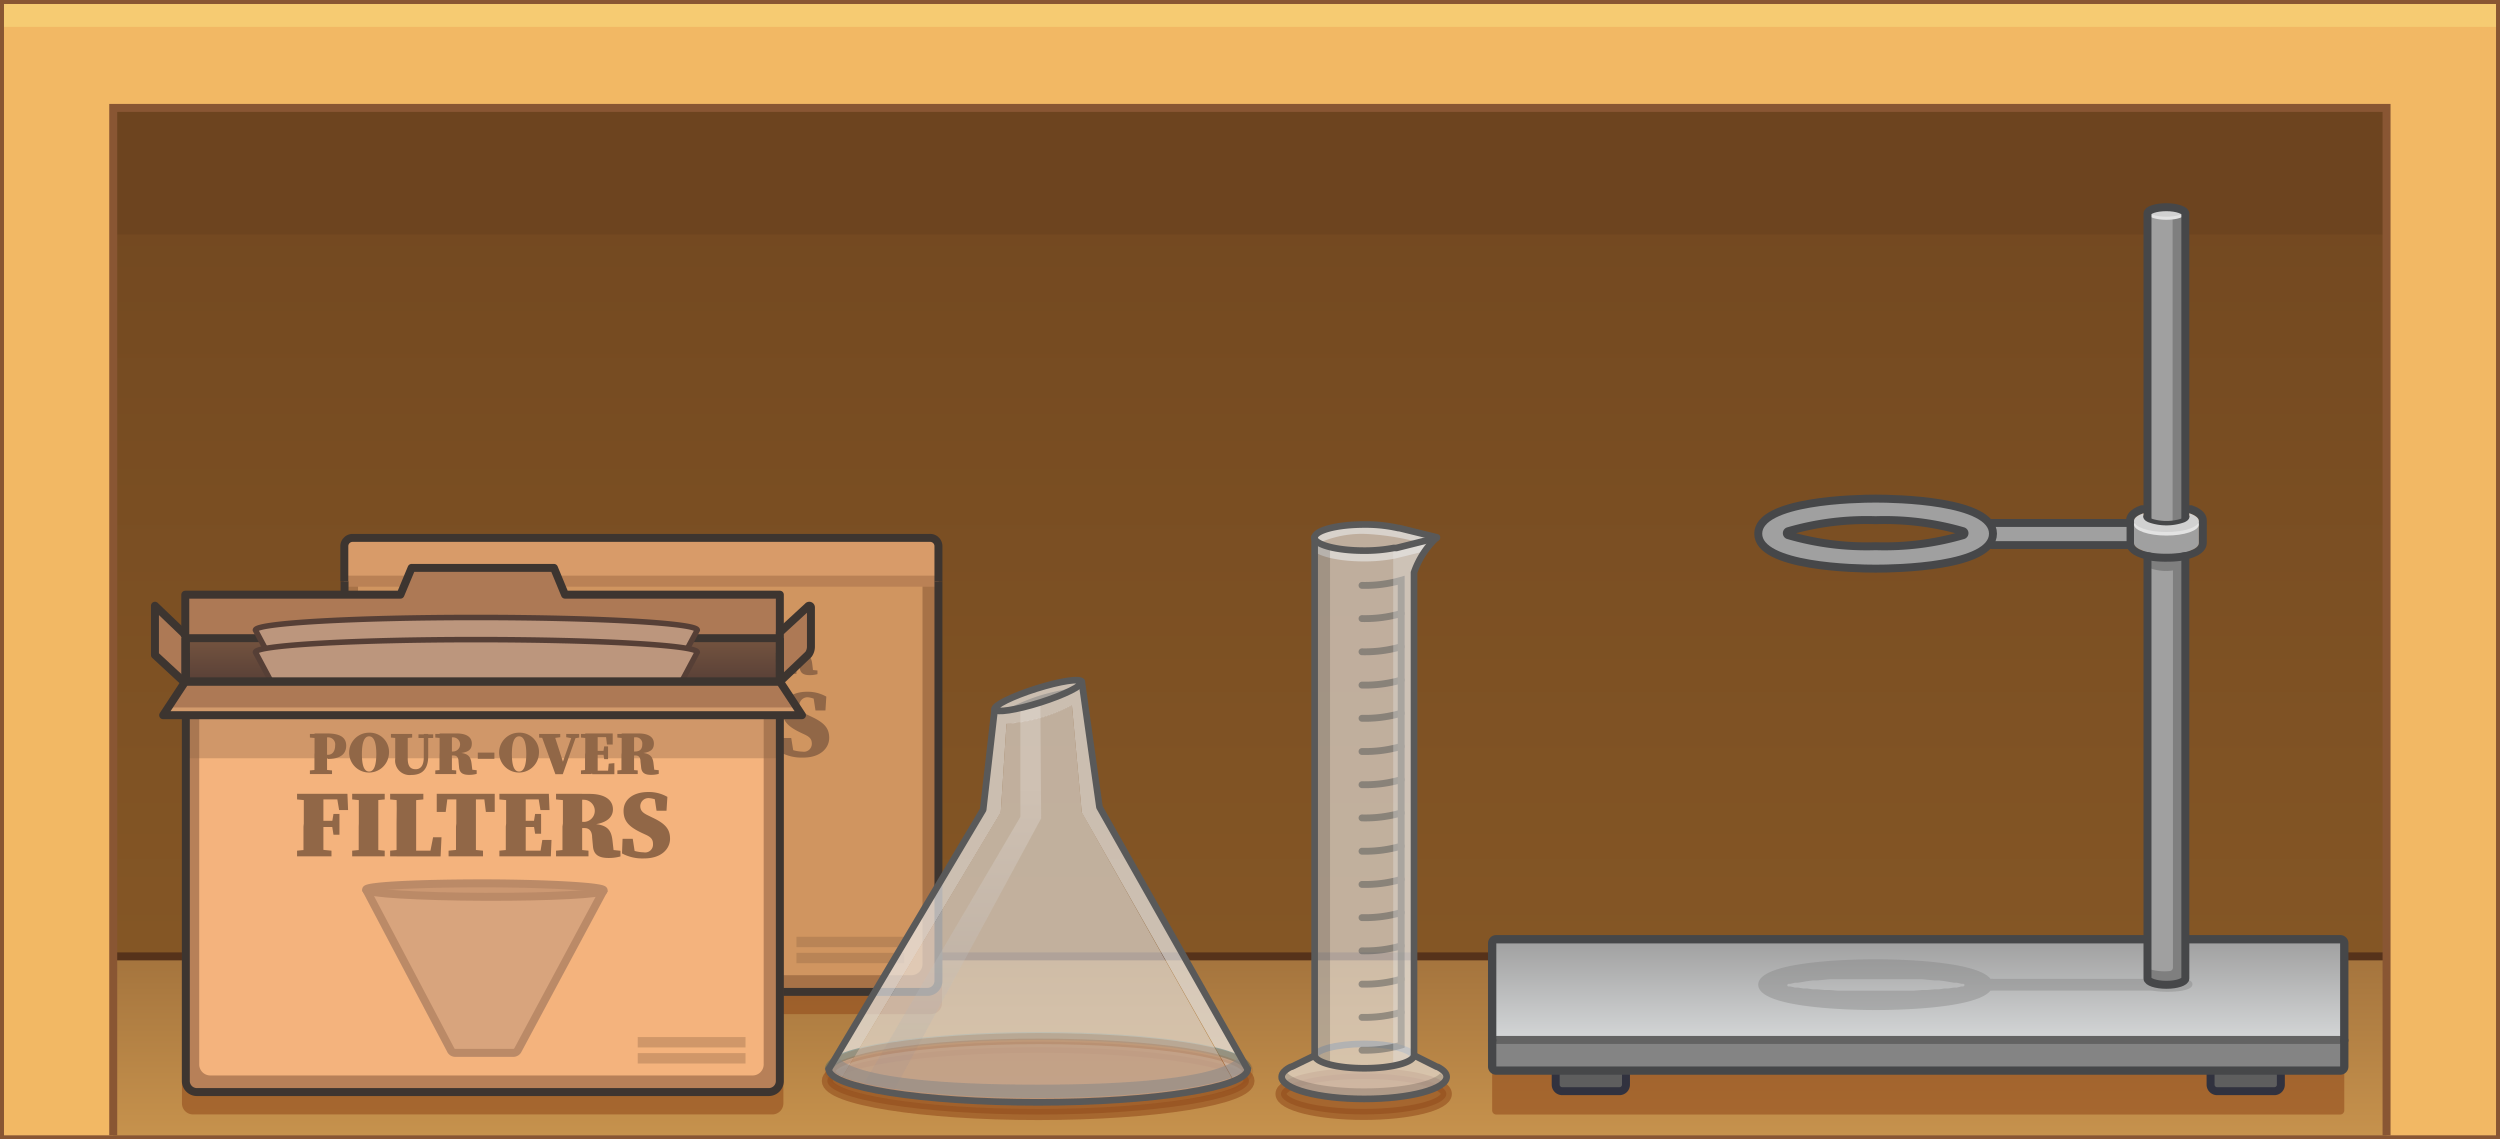 <svg xmlns="http://www.w3.org/2000/svg" xmlns:xlink="http://www.w3.org/1999/xlink" viewBox="0 0 225.88 102.94"><defs><style>.cls-1{fill:#f2b864;}.cls-2{fill:#fbde81;}.cls-13,.cls-2{opacity:0.5;}.cls-3{fill:url(#linear-gradient);}.cls-4{fill:#6d441f;}.cls-5{opacity:0.7;fill:url(#linear-gradient-2);}.cls-16,.cls-17,.cls-19,.cls-25,.cls-30,.cls-33,.cls-37,.cls-38,.cls-43,.cls-44,.cls-47,.cls-50,.cls-52,.cls-55,.cls-56,.cls-6,.cls-7{fill:none;}.cls-6{stroke:#56321a;}.cls-16,.cls-17,.cls-19,.cls-22,.cls-29,.cls-33,.cls-34,.cls-37,.cls-38,.cls-43,.cls-44,.cls-48,.cls-50,.cls-52,.cls-55,.cls-56,.cls-6,.cls-7{stroke-miterlimit:10;}.cls-44,.cls-6,.cls-7{stroke-width:0.72px;}.cls-7{stroke:#895633;}.cls-8{fill:#895633;}.cls-9{fill:#ffbc8a;}.cls-10,.cls-22,.cls-29{fill:#934d1d;}.cls-10,.cls-22,.cls-55{opacity:0.6;}.cls-11{fill:#b78058;}.cls-12{fill:#f4b37d;}.cls-14,.cls-48{fill:#bc967d;}.cls-15{fill:#a37d67;}.cls-16{stroke:#826152;}.cls-16,.cls-19,.cls-25,.cls-33,.cls-34,.cls-37,.cls-47{stroke-width:0.72px;}.cls-17{stroke:#d3966c;}.cls-18{fill:#845625;opacity:0.32;}.cls-19,.cls-47{stroke:#3d3530;}.cls-20,.cls-21{fill:#916747;}.cls-21{opacity:0.36;}.cls-22,.cls-29{stroke:#934d1d;}.cls-23{fill:#a5d6ca;}.cls-24,.cls-26,.cls-54{fill:#eaeaea;}.cls-24{opacity:0.71;}.cls-25{stroke:#3e6d6d;opacity:0.44;}.cls-25,.cls-30,.cls-47{stroke-linejoin:round;}.cls-26,.cls-50{opacity:0.61;}.cls-27{opacity:0.22;fill:url(#linear-gradient-3);}.cls-28{fill:#878787;opacity:0.55;}.cls-29{opacity:0.19;}.cls-30{stroke:#595959;stroke-width:0.6px;}.cls-30,.cls-38,.cls-43,.cls-44,.cls-52{stroke-linecap:round;}.cls-31{fill:#464749;}.cls-32{fill:#a0a0a0;}.cls-33,.cls-38,.cls-43,.cls-44{stroke:#464749;}.cls-34{fill:#5e5e5e;stroke:#31323f;}.cls-35{fill:url(#linear-gradient-4);}.cls-36{fill:#848484;}.cls-37{stroke:#636363;}.cls-38,.cls-50,.cls-55{stroke-width:0.75px;}.cls-39{fill:#828282;opacity:0.41;}.cls-40{fill:#7f7f7f;}.cls-41{fill:#e2e2e2;}.cls-42{fill:#d1d1d1;}.cls-43{stroke-width:0.4px;}.cls-45{fill:url(#linear-gradient-5);}.cls-46{fill:#ad7955;}.cls-48{stroke:#563f36;stroke-width:0.5px;}.cls-49{fill:#d39b6c;}.cls-50,.cls-55{stroke:#eaeaea;}.cls-51{opacity:0.49;}.cls-52{stroke:#505354;stroke-width:0.62px;}.cls-53,.cls-56{opacity:0.16;}.cls-54{opacity:0.34;}.cls-56{stroke:#000;}</style><linearGradient id="linear-gradient" x1="112.93" y1="85.17" x2="112.93" y2="-25.29" gradientUnits="userSpaceOnUse"><stop offset="0" stop-color="#845625"/><stop offset="0.82" stop-color="#6d441f"/></linearGradient><linearGradient id="linear-gradient-2" x1="112.93" y1="107.33" x2="112.93" y2="85.08" gradientUnits="userSpaceOnUse"><stop offset="0" stop-color="#f2b864"/><stop offset="1" stop-color="#af7d46"/></linearGradient><linearGradient id="linear-gradient-3" x1="85.97" y1="98.49" x2="85.97" y2="70.7" gradientUnits="userSpaceOnUse"><stop offset="0.14" stop-color="#a7a9ac"/><stop offset="1" stop-color="#fff"/></linearGradient><linearGradient id="linear-gradient-4" x1="173.31" y1="93.43" x2="173.31" y2="84.97" gradientUnits="userSpaceOnUse"><stop offset="0" stop-color="#d1d3d4"/><stop offset="1" stop-color="#a0a0a0"/></linearGradient><linearGradient id="linear-gradient-5" x1="43.6" y1="53.9" x2="43.6" y2="62.6" gradientUnits="userSpaceOnUse"><stop offset="0" stop-color="#916747"/><stop offset="1" stop-color="#513b35"/></linearGradient></defs><g id="Layer_2" data-name="Layer 2"><g id="cubbies"><rect class="cls-1" width="225.88" height="102.94"/><rect class="cls-2" width="225.88" height="2.43"/><rect class="cls-3" x="10.23" y="9.75" width="205.4" height="92.83"/><rect class="cls-4" x="10.23" y="9.75" width="205.4" height="11.44"/><rect class="cls-5" x="10.23" y="86.41" width="205.4" height="16.16"/><line class="cls-6" x1="10.23" y1="86.41" x2="215.63" y2="86.41"/><polyline class="cls-7" points="215.63 102.58 215.63 9.75 10.23 9.75 10.23 102.58"/><rect class="cls-8" x="225.52" width="0.36" height="102.94"/><rect class="cls-8" width="0.36" height="102.94"/><rect class="cls-8" width="225.88" height="0.36"/><rect class="cls-8" y="102.58" width="225.88" height="0.36"/></g><g id="filtration"><rect class="cls-9" x="31.07" y="48.6" width="53.72" height="3.92"/><path class="cls-10" d="M85.11,52.52V90.63a1,1,0,0,1-1,1H31.77a1,1,0,0,1-1-1V52.52"/><path class="cls-11" d="M84.79,52.52v36.1a1,1,0,0,1-1,1H32.13a1,1,0,0,1-1-1V52.52"/><path class="cls-12" d="M83.35,52.52V87.11a1,1,0,0,1-1,1h-49a1,1,0,0,1-1-1V52.52"/><g class="cls-13"><path class="cls-14" d="M60.47,71.37l-4.65,0-8.41,0L55.05,85.8a.47.47,0,0,0,.41.27l5.27,0a.48.48,0,0,0,.41-.27L68.88,71.4Z"/><ellipse class="cls-15" cx="58.14" cy="71.36" rx="0.61" ry="10.73" transform="translate(-13.42 129.26) rotate(-89.8)"/><path class="cls-16" d="M58.15,70.75c-5.93,0-10.74.23-10.74.57L55.05,85.8a.47.47,0,0,0,.41.27l5.27,0a.48.48,0,0,0,.41-.27L68.88,71.4C68.88,71.06,64.08,70.77,58.15,70.75Z"/><path class="cls-16" d="M68.88,71.4c0,.34-4.81.59-10.74.57s-10.73-.31-10.73-.65"/></g><line class="cls-17" x1="31.07" y1="52.51" x2="84.79" y2="52.51"/><rect class="cls-18" x="31.07" y="48.55" width="53.72" height="41.08" rx="1.06"/><path class="cls-19" d="M84.79,52.52v36.1a1,1,0,0,1-1,1H32.13a1,1,0,0,1-1-1V52.52"/><path class="cls-19" d="M84.79,52.52V49.35A.75.75,0,0,0,84,48.6H31.86a.75.75,0,0,0-.75.75v3.17"/><path class="cls-20" d="M42.37,57.58v-.33h.94v.41h-.1Zm1.15,2.89.84.08v.33h-2v-.33l.84-.08ZM42.76,59c0-.58,0-1.16,0-1.73h1.14c0,.56,0,1.14,0,1.73v.34c0,.41,0,1,0,1.56H42.74c0-.56,0-1.14,0-1.72Zm1.2.53h-.65v-.33h.63c.42,0,.65-.34.65-.84s-.26-.74-.67-.74h-.61v-.35h.58c1.25,0,1.71.43,1.71,1.1S45.2,59.51,44,59.51Z"/><path class="cls-20" d="M49.48,59.07a1.8,1.8,0,1,1-1.8-1.93A1.75,1.75,0,0,1,49.48,59.07Zm-1.8,1.58c.48,0,.65-.62.65-1.58s-.17-1.6-.65-1.6-.65.64-.65,1.6S47.21,60.65,47.68,60.65Z"/><path class="cls-20" d="M49.66,57.58v-.33h1.91v.33l-.86.08h-.18Zm2.23,2.86c.45,0,.74-.32.74-1.1V57.25H53v2C53,60.47,52.48,61,51.5,61a1.31,1.31,0,0,1-1.45-1.48V58.9c0-.54,0-1.1,0-1.65h1.14c0,.54,0,1.1,0,1.65v.42C51.15,60.14,51.38,60.44,51.89,60.44Zm.84-2.82-.58,0v-.33h1.32v.33l-.55,0Z"/><path class="cls-20" d="M53.67,57.58v-.33h.94v.41h-.1Zm1,2.89.84.08v.33H53.67v-.33l.84-.08ZM54.06,59c0-.58,0-1.16,0-1.73h1.12c0,.56,0,1.14,0,1.73v.17c0,.58,0,1.16,0,1.73H54c0-.56,0-1.14,0-1.72Zm.56-.1h.64c.54,0,.66-.32.66-.64a.57.57,0,0,0-.65-.64h-.66v-.35h1c.89,0,1.37.34,1.37.9s-.3.85-1.38.9V59c1.06,0,1.27.35,1.35,1l.1.84-.57-.36.94.1v.33a2.52,2.52,0,0,1-.69.09c-.53,0-.85-.15-.9-.66l-.06-.54c0-.35-.14-.55-.43-.55h-.69Z"/><path class="cls-20" d="M57.5,58.9H59v.56H57.5Z"/><path class="cls-20" d="M63,59.07a1.8,1.8,0,1,1-1.8-1.93A1.75,1.75,0,0,1,63,59.07Zm-1.8,1.58c.48,0,.65-.62.65-1.58s-.17-1.6-.65-1.6-.65.64-.65,1.6S60.76,60.65,61.23,60.65Z"/><path class="cls-20" d="M63.88,57.66,63,57.58v-.33H65v.3l-.84.11Zm-.68-.41h1.18l.87,2.69-.18.16,1-2.85h.38l-1.27,3.63h-.67Zm2.9.41-.61-.11v-.3h1.18v.33l-.5.08Z"/><path class="cls-20" d="M66.82,57.58v-.33h1v.41h-.11Zm1,2.89v.41h-1v-.33l.84-.08ZM67.21,59c0-.58,0-1.16,0-1.73h1.13c0,.56,0,1.14,0,1.73v.17c0,.58,0,1.16,0,1.73H67.2c0-.56,0-1.14,0-1.72Zm1.84-1.73.46.33H67.77v-.33H69.7l0,1h-.53ZM69,59.18H67.77v-.36H69Zm.87.76,0,.94h-2v-.32h1.86l-.47.32.16-.94Zm-1-1,.09-.51h.35v1.15H68.9L68.81,59Z"/><path class="cls-20" d="M70.12,57.58v-.33h.94v.41H71Zm1,2.89.84.08v.33H70.12v-.33l.84-.08ZM70.51,59c0-.58,0-1.16,0-1.73H71.6c0,.56,0,1.14,0,1.73v.17c0,.58,0,1.16,0,1.73H70.49c0-.56,0-1.14,0-1.72Zm.56-.1h.64a.64.64,0,1,0,0-1.28h-.66v-.35h1c.89,0,1.37.34,1.37.9s-.3.85-1.39.9V59c1.07,0,1.28.35,1.36,1l.1.84-.57-.36.94.1v.33a2.59,2.59,0,0,1-.7.09c-.52,0-.85-.15-.9-.66l0-.54c0-.35-.15-.55-.43-.55h-.69Z"/><path class="cls-20" d="M41.18,63.17v-.51h1.46v.64h-.15ZM43,67.67l1.31.13v.51h-3.1V67.8l1.31-.13Zm-1.19-2.33c0-.89,0-1.79,0-2.68h1.77c0,.87,0,1.77,0,2.68v.27c0,.9,0,1.81,0,2.7H41.76c0-.88,0-1.78,0-2.69Zm2.94-2.68.72.51h-2.8v-.51h3.09l.06,1.47H45Zm-.18,3h-1.9V65.1h1.9Zm-.26-.38.13-.8H45v1.88h-.55l-.13-.84Z"/><path class="cls-20" d="M46.16,63.17v-.51H49.1v.51l-1.35.13h-.28Zm1.59,4.5,1.35.13v.51H46.16V67.8l1.31-.13Zm-1-2.33c0-.89,0-1.79,0-2.68h1.77c0,.87,0,1.77,0,2.68v.27c0,.9,0,1.81,0,2.7H46.74c0-.88,0-1.78,0-2.69Z"/><path class="cls-20" d="M49.58,63.17v-.51h3v.51l-1.35.13h-.37Zm1.47,4.5v.64H49.58V67.8l1.31-.13Zm-.89-5h1.77c0,.87,0,1.77,0,2.68v.4c0,.77,0,1.68,0,2.57H50.16c0-.88,0-1.78,0-2.44v-.53C50.19,64.45,50.19,63.55,50.16,62.66Zm4.07,3.92-.09,1.73H51.05v-.52h2.8l-.72.52.33-1.73Z"/><path class="cls-20" d="M54.1,63.17l.71-.51-.2,1.64h-.82l0-1.64H59V64.3h-.8L58,62.66l.71.51Zm2.53,4.5L58,67.8v.51H54.87V67.8l1.31-.13Zm-1.07-2.33c0-.89,0-1.79,0-2.68H57.3c0,.87,0,1.77,0,2.68v.27c0,.9,0,1.81,0,2.7H55.53c0-.88,0-1.78,0-2.69Z"/><path class="cls-20" d="M59.46,63.17v-.51h1.46v.64h-.15Zm1.46,4.5v.64H59.46V67.8l1.31-.13Zm-.86-2.33c0-.89,0-1.79,0-2.68h1.77c0,.87,0,1.77,0,2.68v.27c0,.9,0,1.81,0,2.7H60c0-.88,0-1.78,0-2.69Zm2.86-2.68.72.51H60.92v-.51h3L64,64.13h-.81Zm-.11,3H60.92V65.1h1.89Zm1.35,1.17-.06,1.48H60.92v-.5h2.9l-.72.5.25-1.48Zm-1.61-1.55.13-.8h.55v1.79h-.55l-.13-.84Z"/><path class="cls-20" d="M64.58,63.17v-.51H66v.64h-.15Zm1.62,4.5,1.31.13v.51H64.58V67.8l1.31-.13Zm-1-2.33c0-.89,0-1.79,0-2.68h1.73c0,.87,0,1.77,0,2.68v.27c0,.9,0,1.81,0,2.7H65.16c0-.88,0-1.78,0-2.69Zm.88-.14h1a.9.9,0,0,0,1-1,.89.89,0,0,0-1-1H66v-.54h1.52c1.38,0,2.12.53,2.12,1.4,0,.63-.46,1.32-2.15,1.4v-.1c1.66,0,2,.55,2.11,1.54l.16,1.3-.89-.56,1.46.16v.51a3.91,3.91,0,0,1-1.08.14c-.81,0-1.32-.25-1.4-1l-.09-.85c0-.53-.22-.85-.67-.85H66.06Z"/><path class="cls-20" d="M73.35,67.2c0-.42-.19-.61-.62-.82l-.38-.18c-1.07-.51-1.66-1-1.66-2s.85-1.7,2.24-1.7a3.42,3.42,0,0,1,1.73.44l-.08,1.25h-.9l-.2-1.31.75.23v.43A2.3,2.3,0,0,0,73,63a.74.74,0,0,0-.78.71c0,.43.25.63.71.86l.44.21c1.09.52,1.55,1,1.55,1.89s-.76,1.78-2.35,1.78a4,4,0,0,1-2-.45l0-1.32h.92l.23,1.43-.71-.2v-.41a3.18,3.18,0,0,0,1.48.41A.72.72,0,0,0,73.35,67.2Z"/><rect class="cls-21" x="71.96" y="84.64" width="9.74" height="0.94"/><rect class="cls-21" x="71.96" y="86.09" width="9.74" height="0.94"/><ellipse class="cls-22" cx="93.8" cy="97.66" rx="19.05" ry="3.04"/><path class="cls-23" d="M94.78,99.57h0Z"/><path class="cls-23" d="M94.73,99.57h0Z"/><path class="cls-23" d="M111.5,97.66h0c-2.6,1.07-9,1.85-16.72,1.91C107.6,99.57,111.5,97.66,111.5,97.66Z"/><path class="cls-24" d="M112.73,96.6,99.32,72.78,97.74,61.59a9.7,9.7,0,0,0-4.13.63,13.18,13.18,0,0,0-3.74,1.87l-1,9.07-14,23.44c0,1.64,8.47,3,18.92,3h.93C81.87,99.57,76,97.48,76,97.48L90.42,73.39l.52-8a14,14,0,0,0,5.91-1.67l.89,9.69L111.5,97.66C112.3,97.33,112.73,97,112.73,96.6Z"/><path class="cls-25" d="M74.88,96.6c0-1.64,8.47-3,18.92-3s18.93,1.33,18.93,3"/><path class="cls-26" d="M96.85,63.7a14,14,0,0,1-5.91,1.67l-.52,8L76,97.48s5.86,2.09,18.72,2.09h0c7.67-.06,14.12-.84,16.72-1.91L97.74,73.39Z"/><polygon class="cls-27" points="92.19 63.96 92.19 73.81 77.87 98.21 80.66 98.74 94.07 73.94 94 63.46 92.19 63.96"/><path class="cls-28" d="M91,64.09a16.83,16.83,0,0,1,6.09-1.9S93.08,64.28,91,64.09Z"/><ellipse class="cls-29" cx="93.87" cy="96.78" rx="18.86" ry="2.94"/><path class="cls-28" d="M112.73,96.21c0,1.65-8.47,3-18.93,3s-18.92-1.33-18.92-3l.69-1.09S74.9,98,93.76,98s18.35-2.9,18.35-2.9Z"/><path class="cls-30" d="M112.73,96.6c0,1.64-8.47,3-18.93,3s-18.92-1.34-18.92-3"/><ellipse class="cls-30" cx="93.8" cy="62.84" rx="4.13" ry="0.65" transform="translate(-14.6 31.29) rotate(-17.59)"/><polyline class="cls-30" points="89.87 64.09 88.83 73.16 74.88 96.6"/><polyline class="cls-30" points="97.74 61.59 99.34 72.93 112.73 96.6"/><path class="cls-10" d="M211.45,90.86H135.18a.36.36,0,0,0-.36.37v9.1a.37.37,0,0,0,.36.37h76.27a.37.37,0,0,0,.36-.37v-9.1A.36.36,0,0,0,211.45,90.86Z"/><path class="cls-31" d="M197.8,46.37c.54.18.87.43.87.7v2c0,.55-1.31,1-2.93,1s-2.93-.44-2.93-1v-2c0-.27.33-.52.86-.7h4.13m.12-.72h-4.36l-.11,0c-1.13.38-1.36,1-1.36,1.38v2c0,1.26,2,1.71,3.65,1.71s3.65-.45,3.65-1.71v-2c0-.42-.23-1-1.36-1.38l-.11,0Z"/><path class="cls-32" d="M180.07,47.25H192.5a0,0,0,0,1,0,0v2a0,0,0,0,1,0,0H180.07a.78.78,0,0,1-.78-.78V48A.78.78,0,0,1,180.07,47.25Z"/><path class="cls-33" d="M180.07,47.25H192.5a0,0,0,0,1,0,0v2a0,0,0,0,1,0,0H180.07a.78.78,0,0,1-.78-.78V48A.78.78,0,0,1,180.07,47.25Z"/><path class="cls-32" d="M169.47,51.38c-1.77,0-10.61-.15-10.61-3.16s8.84-3.17,10.61-3.17,10.6.15,10.6,3.17S171.24,51.38,169.47,51.38Zm-8.32-3.16c1,.49,3.85,1.16,8.32,1.16s7.32-.67,8.32-1.16c-1-.5-3.86-1.17-8.32-1.17S162.14,47.72,161.15,48.22Z"/><path class="cls-33" d="M169.47,51.38c-1.77,0-10.61-.15-10.61-3.16s8.84-3.17,10.61-3.17,10.6.15,10.6,3.17S171.24,51.38,169.47,51.38Z"/><path class="cls-33" d="M161.56,48a.19.19,0,0,0,0,.35,25.29,25.29,0,0,0,7.91,1,25.35,25.35,0,0,0,7.91-1,.19.19,0,0,0,0-.35,25.35,25.35,0,0,0-7.91-1A25.29,25.29,0,0,0,161.56,48Z"/><path class="cls-34" d="M140.56,94h6.35a0,0,0,0,1,0,0V98a.59.59,0,0,1-.59.59h-5.17a.59.59,0,0,1-.59-.59V94A0,0,0,0,1,140.56,94Z"/><path class="cls-34" d="M199.73,94h6.35a0,0,0,0,1,0,0V98a.59.59,0,0,1-.59.59h-5.17a.59.59,0,0,1-.59-.59V94A0,0,0,0,1,199.73,94Z"/><path class="cls-35" d="M134.82,94V85.22a.36.36,0,0,1,.36-.36h76.27a.36.36,0,0,1,.36.36V94"/><path class="cls-36" d="M211.81,94v2.37a.36.36,0,0,1-.36.36H135.18a.36.36,0,0,1-.36-.36V94"/><line class="cls-37" x1="134.82" y1="93.96" x2="211.81" y2="93.96"/><path class="cls-38" d="M211.81,94v2.37a.36.36,0,0,1-.36.36H135.18a.36.36,0,0,1-.36-.36V94"/><path class="cls-38" d="M134.82,94V85.22a.36.36,0,0,1,.36-.36h76.27a.36.36,0,0,1,.36.36V94"/><path class="cls-39" d="M195.75,88.33a8.65,8.65,0,0,0-1.38.11h-14.3a.78.78,0,0,0-.22,0c-1.33-1.67-8.77-1.77-10.38-1.77-1.77,0-10.61.11-10.61,2.3h0c0,2.18,8.84,2.29,10.61,2.29,1.61,0,9.05-.09,10.38-1.76a.78.78,0,0,0,.22,0h14.31a9.83,9.83,0,0,0,1.37.11c.39,0,2.34,0,2.34-.68S196.14,88.33,195.75,88.33Zm-18.37.8h0l-.17,0-.42.1-.27,0-.47.08-.35,0-.54.08-.42,0-.63.06-.47,0-.75.06-.49,0-.91,0H171c-.49,0-1,0-1.52,0s-1,0-1.52,0h-.47l-.91,0-.5,0-.74-.06-.47,0-.64-.06-.41,0-.55-.08-.34,0-.47-.08-.27,0-.42-.1-.17,0h0c-.15,0-.15-.2,0-.24h0l.16,0,.43-.1.26,0,.48-.08.34-.06.55-.07.41,0,.64-.06.46-.05.75,0,.5,0,.91,0H168c.49,0,1,0,1.52,0s1,0,1.52,0h.47l.91,0,.49,0,.75,0,.47.05.63.06.41,0,.55.07.35.06.47.08.27,0,.42.1.17,0h0C177.53,88.93,177.53,89.08,177.38,89.13Z"/><rect class="cls-32" x="194.03" y="19.29" width="3.41" height="69.12"/><ellipse class="cls-32" cx="195.74" cy="88.41" rx="1.71" ry="0.57"/><path class="cls-40" d="M196.33,51.54V87.41a.32.32,0,0,1-.24.32A4.76,4.76,0,0,1,194,87.5v.91s-.15.39,1.71.57,1.71-.57,1.71-.57V19.56h-1.12V50.24H194l0,1A4.34,4.34,0,0,0,196.33,51.54Z"/><ellipse class="cls-41" cx="195.74" cy="19.29" rx="1.71" ry="0.57"/><ellipse class="cls-42" cx="195.74" cy="19.01" rx="1.71" ry="0.57"/><path class="cls-33" d="M195.74,18.72c-.94,0-1.71.25-1.71.57V88.41c0,.31.77.57,1.71.57s1.71-.26,1.71-.57V19.29C197.45,19,196.68,18.72,195.74,18.72Z"/><path class="cls-32" d="M192.81,47.07v2c0,.55,1.31,1,2.93,1s2.93-.44,2.93-1v-2l-2.91.47Z"/><path class="cls-41" d="M197.8,46.68V47c0,.32-.92.59-2.06.59s-2.07-.27-2.07-.59v-.31c-.53.18-.86.43-.86.7,0,.54,1.31,1,2.93,1s2.93-.44,2.93-1C198.67,47.11,198.34,46.86,197.8,46.68Z"/><path class="cls-42" d="M197.8,46.37v.31c0,.33-.92.59-2.06.59s-2.07-.26-2.07-.59v-.31c-.53.18-.86.43-.86.7,0,.55,1.31,1,2.93,1s2.93-.44,2.93-1C198.67,46.8,198.34,46.55,197.8,46.37Z"/><path class="cls-43" d="M197.62,46.68c0,.12-.13.24-.35.33a4.63,4.63,0,0,1-3.06,0c-.22-.09-.36-.21-.36-.33"/><path class="cls-44" d="M194,50.24a9,9,0,0,0,1.84.15,8.26,8.26,0,0,0,1.62-.15"/><rect class="cls-45" x="16.74" y="57.65" width="53.72" height="3.92"/><polygon class="cls-46" points="51.05 53.73 50.05 51.31 37.19 51.31 36.18 53.73 16.74 53.73 16.74 57.66 70.46 57.66 70.46 53.73 51.05 53.73"/><polygon class="cls-47" points="51.05 53.73 50.05 51.31 37.19 51.31 36.18 53.73 16.74 53.73 16.74 57.66 70.46 57.66 70.46 53.73 51.05 53.73"/><path class="cls-10" d="M70.78,61.58V99.69a1,1,0,0,1-1,1H17.44a1,1,0,0,1-1-1V61.58"/><path class="cls-48" d="M43,55.79c-11,0-19.92.51-19.92,1.14L37.4,83.74a.87.87,0,0,0,.75.5h9.79a.87.87,0,0,0,.75-.5L63,56.93C63,56.3,54.05,55.79,43,55.79Z"/><path class="cls-11" d="M70.46,61.58V97.67a1,1,0,0,1-1,1H17.79a1,1,0,0,1-1-1V61.58"/><path class="cls-48" d="M43,57.79c-11,0-19.92.51-19.92,1.14L37.4,85.74a.87.87,0,0,0,.75.5h9.79a.87.87,0,0,0,.75-.5L63,58.93C63,58.3,54.05,57.79,43,57.79Z"/><path class="cls-12" d="M69,61.58V96.17a1,1,0,0,1-1,1h-49a1,1,0,0,1-1-1V61.58"/><g class="cls-13"><path class="cls-14" d="M46.13,80.43l-4.64,0-8.41,0,7.64,14.48a.45.45,0,0,0,.4.27l5.28,0a.46.46,0,0,0,.4-.27l7.74-14.42Z"/><ellipse class="cls-15" cx="43.81" cy="80.42" rx="0.61" ry="10.73" transform="translate(-36.76 123.95) rotate(-89.8)"/><path class="cls-16" d="M43.81,79.81c-5.93,0-10.73.23-10.73.57l7.64,14.48a.45.45,0,0,0,.4.27l5.28,0a.46.46,0,0,0,.4-.27l7.74-14.42C54.55,80.12,49.74,79.83,43.81,79.81Z"/><path class="cls-16" d="M54.54,80.46c0,.33-4.8.59-10.73.57s-10.74-.31-10.73-.65"/></g><rect class="cls-21" x="16.74" y="64.62" width="53.72" height="3.89"/><path class="cls-19" d="M70.46,59V97.67a1,1,0,0,1-1,1H17.79a1,1,0,0,1-1-1V59"/><path class="cls-46" d="M70.46,57.13,73,54.79a.15.15,0,0,1,.27.09v3.55a1.2,1.2,0,0,1-.22.69l-2.58,2.46Z"/><path class="cls-46" d="M14,59.18l2.53,2.34a.15.15,0,0,0,.27-.09V57.88a1.14,1.14,0,0,0-.23-.69L14,54.73Z"/><polygon class="cls-46" points="70.46 61.58 16.74 61.58 14.74 64.62 72.46 64.62 70.46 61.58"/><path class="cls-47" d="M70.46,57.13,73,54.79a.15.15,0,0,1,.27.09v3.55a1.2,1.2,0,0,1-.22.69l-2.58,2.46Z"/><path class="cls-47" d="M14,59.18l2.53,2.34a.15.15,0,0,0,.27-.09V57.88a1.14,1.14,0,0,0-.23-.69L14,54.73Z"/><rect class="cls-49" x="15.2" y="63.92" width="56.99" height="0.7"/><polyline class="cls-19" points="70.46 57.66 70.46 61.58 16.74 61.58 16.74 57.66"/><polygon class="cls-47" points="70.46 61.58 16.74 61.58 14.74 64.62 72.46 64.62 70.46 61.58"/><path class="cls-20" d="M28,66.64v-.33H29v.41h-.11Zm1.16,2.89.84.08v.33H28v-.33l.84-.08ZM28.42,68c0-.58,0-1.16,0-1.73h1.13c0,.56,0,1.14,0,1.73v.34c0,.41,0,1,0,1.56H28.41c0-.56,0-1.14,0-1.72Zm1.21.53H29v-.33h.62c.42,0,.66-.34.66-.84a.64.64,0,0,0-.68-.74H29v-.35h.57c1.26,0,1.71.43,1.71,1.1S30.86,68.57,29.63,68.57Z"/><path class="cls-20" d="M35.14,68.13a1.8,1.8,0,1,1-1.79-1.93A1.74,1.74,0,0,1,35.14,68.13Zm-1.79,1.58c.47,0,.65-.63.65-1.58s-.18-1.6-.65-1.6-.65.64-.65,1.6S32.87,69.71,33.35,69.71Z"/><path class="cls-20" d="M35.32,66.64v-.33h1.92v.33l-.87.08h-.18Zm2.24,2.86c.44,0,.73-.32.73-1.1V66.31h.4v2c0,1.19-.54,1.71-1.53,1.71a1.31,1.31,0,0,1-1.45-1.48V68c0-.54,0-1.1,0-1.65h1.13c0,.54,0,1.1,0,1.65v.42C36.82,69.2,37.05,69.5,37.56,69.5Zm.84-2.82-.59,0v-.33h1.33v.33l-.56,0Z"/><path class="cls-20" d="M39.33,66.64v-.33h1v.41h-.1Zm1.05,2.89.84.08v.33H39.33v-.33l.85-.08ZM39.72,68c0-.58,0-1.16,0-1.73h1.11c0,.56,0,1.14,0,1.73v.17c0,.58,0,1.16,0,1.73H39.71c0-.56,0-1.14,0-1.72Zm.57-.1h.64a.64.64,0,1,0,0-1.28h-.66v-.35h1c.89,0,1.36.34,1.36.9s-.29.85-1.38.9v-.06c1.07,0,1.28.35,1.36,1l.1.84-.57-.36.93.1v.33a2.47,2.47,0,0,1-.69.09c-.52,0-.85-.15-.9-.66l-.05-.54c0-.35-.15-.55-.43-.55h-.69Z"/><path class="cls-20" d="M43.17,68h1.5v.56h-1.5Z"/><path class="cls-20" d="M48.69,68.13A1.8,1.8,0,1,1,46.9,66.2,1.74,1.74,0,0,1,48.69,68.13ZM46.9,69.71c.47,0,.65-.63.65-1.58s-.18-1.6-.65-1.6-.65.64-.65,1.6S46.42,69.71,46.9,69.71Z"/><path class="cls-20" d="M49.55,66.72l-.84-.08v-.33h1.91v.3l-.84.11Zm-.69-.41h1.19L50.92,69l-.18.17,1-2.85h.39l-1.28,3.63h-.67Zm2.91.41-.61-.11v-.3h1.17v.33l-.49.08Z"/><path class="cls-20" d="M52.49,66.64v-.33h.94v.41h-.1Zm.94,2.89v.41h-.94v-.33l.84-.08ZM52.88,68c0-.58,0-1.16,0-1.73H54c0,.56,0,1.14,0,1.73v.17c0,.58,0,1.16,0,1.73H52.86c0-.56,0-1.14,0-1.72Zm1.84-1.73.46.33H53.43v-.33h1.93l0,1h-.52Zm-.08,1.93H53.43v-.36h1.21Zm.87.75,0,1h-2v-.32h1.86l-.46.32L55,69Zm-1-1,.08-.51h.35v1.15h-.35l-.08-.54Z"/><path class="cls-20" d="M55.78,66.64v-.33h.94v.41h-.1Zm1,2.89.84.08v.33H55.78v-.33l.84-.08ZM56.17,68c0-.58,0-1.16,0-1.73h1.12c0,.56,0,1.14,0,1.73v.17c0,.58,0,1.16,0,1.73H56.15c0-.56,0-1.14,0-1.72Zm.56-.1h.64c.54,0,.66-.32.66-.64a.57.57,0,0,0-.65-.64h-.66v-.35h1c.88,0,1.36.34,1.36.9s-.29.85-1.38.9v-.06c1.06,0,1.28.35,1.35,1l.1.84-.56-.36.93.1v.33a2.52,2.52,0,0,1-.69.09c-.52,0-.85-.15-.9-.66l-.06-.54c0-.35-.14-.55-.43-.55h-.69Z"/><path class="cls-20" d="M26.84,72.23v-.51h1.47v.64h-.16Zm1.8,4.5,1.31.13v.51H26.84v-.51l1.31-.13ZM27.45,74.4c0-.89,0-1.79,0-2.68h1.77c0,.87,0,1.77,0,2.68v.27c0,.9,0,1.81,0,2.7H27.42c0-.88,0-1.78,0-2.69Zm2.94-2.68.72.51h-2.8v-.51h3.08l.06,1.47h-.81Zm-.18,3h-1.9v-.56h1.9ZM30,74.33l.13-.79h.54v1.88h-.54L30,74.58Z"/><path class="cls-20" d="M31.82,72.23v-.51h2.94v.51l-1.34.13h-.29Zm1.6,4.5,1.34.13v.51H31.82v-.51l1.31-.13Zm-1-2.33c0-.89,0-1.79,0-2.68h1.76c0,.87,0,1.77,0,2.68v.27c0,.9,0,1.81,0,2.7H32.41c0-.88,0-1.78,0-2.69Z"/><path class="cls-20" d="M35.25,72.23v-.51h3v.51l-1.34.13h-.37Zm1.46,4.5v.64H35.25v-.51l1.31-.13Zm-.88-5H37.6c0,.87,0,1.77,0,2.68v.4c0,.77,0,1.68,0,2.57H35.83c0-.88,0-1.78,0-2.44V74.4C35.85,73.51,35.85,72.61,35.83,71.72Zm4.06,3.92-.08,1.73h-3.1v-.52h2.81l-.73.52.34-1.73Z"/><path class="cls-20" d="M39.76,72.23l.72-.51-.21,1.64h-.81l0-1.64H44.7v1.64H43.9l-.2-1.64.71.51Zm2.54,4.5,1.34.13v.51H40.53v-.51l1.31-.13ZM41.23,74.4c0-.89,0-1.79,0-2.68H43c0,.87,0,1.77,0,2.68v.27c0,.9,0,1.81,0,2.7H41.2c0-.88,0-1.78,0-2.69Z"/><path class="cls-20" d="M45.12,72.23v-.51h1.47v.64h-.16Zm1.47,4.5v.64H45.12v-.51l1.31-.13Zm-.86-2.33c0-.89,0-1.79,0-2.68h1.77c0,.87,0,1.77,0,2.68v.27c0,.9,0,1.81,0,2.7H45.7c0-.88,0-1.78,0-2.69Zm2.86-2.68.72.51H46.59v-.51h3l.06,1.47h-.82Zm-.11,3H46.59v-.56h1.89Zm1.35,1.17-.06,1.48H46.59v-.51h2.89l-.72.51L49,75.89Zm-1.61-1.56.13-.79h.54v1.79h-.54l-.13-.84Z"/><path class="cls-20" d="M50.24,72.23v-.51h1.47v.64h-.16Zm1.62,4.5,1.31.13v.51H50.24v-.51l1.31-.13Zm-1-2.33c0-.89,0-1.79,0-2.68h1.74c0,.87,0,1.77,0,2.68v.27c0,.9,0,1.81,0,2.7H50.82c0-.88,0-1.78,0-2.69Zm.88-.14h1a1,1,0,1,0,0-2h-1v-.53h1.52c1.37,0,2.12.53,2.12,1.4,0,.63-.46,1.32-2.15,1.4v-.1c1.65,0,2,.55,2.11,1.53l.15,1.31-.88-.56,1.45.16v.51a3.84,3.84,0,0,1-1.07.14c-.82,0-1.33-.25-1.41-1l-.08-.85c0-.53-.23-.85-.67-.85H51.73Z"/><path class="cls-20" d="M59,76.26c0-.42-.18-.61-.61-.82L58,75.26c-1.08-.51-1.66-1-1.66-2s.84-1.7,2.24-1.7a3.35,3.35,0,0,1,1.72.44l-.08,1.25h-.9l-.2-1.31.76.23v.43a2.3,2.3,0,0,0-1.25-.49.74.74,0,0,0-.78.71c0,.43.24.63.71.86l.43.21c1.09.52,1.55,1,1.55,1.89s-.75,1.78-2.34,1.78a3.91,3.91,0,0,1-2-.45l.05-1.32h.92l.22,1.43-.71-.2v-.41a3.23,3.23,0,0,0,1.48.4A.71.71,0,0,0,59,76.26Z"/><rect class="cls-21" x="57.62" y="93.7" width="9.74" height="0.94"/><rect class="cls-21" x="57.62" y="95.15" width="9.74" height="0.94"/><ellipse class="cls-22" cx="123.21" cy="98.84" rx="7.47" ry="1.85"/><path class="cls-30" d="M118.75,95.52c0-.66,2-1.2,4.49-1.2s4.49.54,4.49,1.2"/><path class="cls-26" d="M129.86,96.42h0l-.05,0h0l-2-1h0a.14.14,0,0,0,0-.06V51.35l2.17-2.94L126,47.56h0a14.47,14.47,0,0,0-2.74-.25c-2.48,0-4.49.53-4.49,1.19V95.28a.13.13,0,0,0,0,.06h0l-2.06,1h0l-.06,0h0c-.53.27-.83.58-.83.91,0,1.09,3.34,2,7.46,2s7.45-.89,7.45-2C130.69,97,130.39,96.69,129.86,96.42Z"/><path class="cls-50" d="M118.9,49.46c.51.51,2.26.89,4.34.89a14.06,14.06,0,0,0,2.69-.24l.24-.06,2.77-.68"/><g class="cls-51"><path class="cls-52" d="M123.06,91.92a11.77,11.77,0,0,0,3.54-.46"/><path class="cls-52" d="M123.06,88.92a11.77,11.77,0,0,0,3.54-.46"/><path class="cls-52" d="M123.06,85.91a11.82,11.82,0,0,0,3.54-.45"/><path class="cls-52" d="M123.06,82.91a11.77,11.77,0,0,0,3.54-.46"/><path class="cls-52" d="M123.06,79.91a11.77,11.77,0,0,0,3.54-.46"/><path class="cls-52" d="M123.06,76.91a11.77,11.77,0,0,0,3.54-.46"/><path class="cls-52" d="M123.06,73.9a11.82,11.82,0,0,0,3.54-.45"/><path class="cls-52" d="M123.06,70.9a11.77,11.77,0,0,0,3.54-.46"/><path class="cls-52" d="M123.06,67.9a11.77,11.77,0,0,0,3.54-.46"/><path class="cls-52" d="M123.06,64.9a11.77,11.77,0,0,0,3.54-.46"/><path class="cls-52" d="M123.06,61.9a11.77,11.77,0,0,0,3.54-.46"/><path class="cls-52" d="M123.06,58.89a11.77,11.77,0,0,0,3.54-.46"/><path class="cls-52" d="M123.06,55.89a11.77,11.77,0,0,0,3.54-.46"/><path class="cls-52" d="M123.06,52.89a11.77,11.77,0,0,0,3.54-.46v42a11.77,11.77,0,0,1-3.54.46"/></g><polygon class="cls-53" points="120.17 96.2 118.75 95.2 118.75 48.94 120.17 49.37 120.17 96.2"/><path class="cls-54" d="M125.88,49.75V96.38s1.33-.23,1.56-.63a3.73,3.73,0,0,0,.22-1.31V51.73l1.28-3.08Z"/><path class="cls-55" d="M118.94,48.75a9.91,9.91,0,0,1,4.54-.88,23.3,23.3,0,0,1,5.35.92"/><path class="cls-30" d="M126.42,47.71h0l-.09,0h0a13.24,13.24,0,0,0-3.06-.32c-2.48,0-4.49.53-4.49,1.19V95.32c0,.67,2,1.2,4.49,1.2s4.49-.53,4.49-1.2V51.73a7.79,7.79,0,0,1,2.07-3.18Z"/><path class="cls-56" d="M115.9,97.21c.63.93,3.68,1.63,7.34,1.63s6.52-.66,7.27-1.54"/><path class="cls-30" d="M118.75,95.39l-2.06,1h0l-.06,0h0c-.53.27-.83.58-.83.9,0,1.1,3.34,2,7.46,2s7.45-.89,7.45-2c0-.32-.3-.63-.83-.9h0l-.05,0,0,0-2-1"/><path class="cls-30" d="M118.75,48.55c0,.66,2,1.2,4.49,1.2a14.06,14.06,0,0,0,2.69-.24l.24,0,3.63-.91"/></g></g></svg>